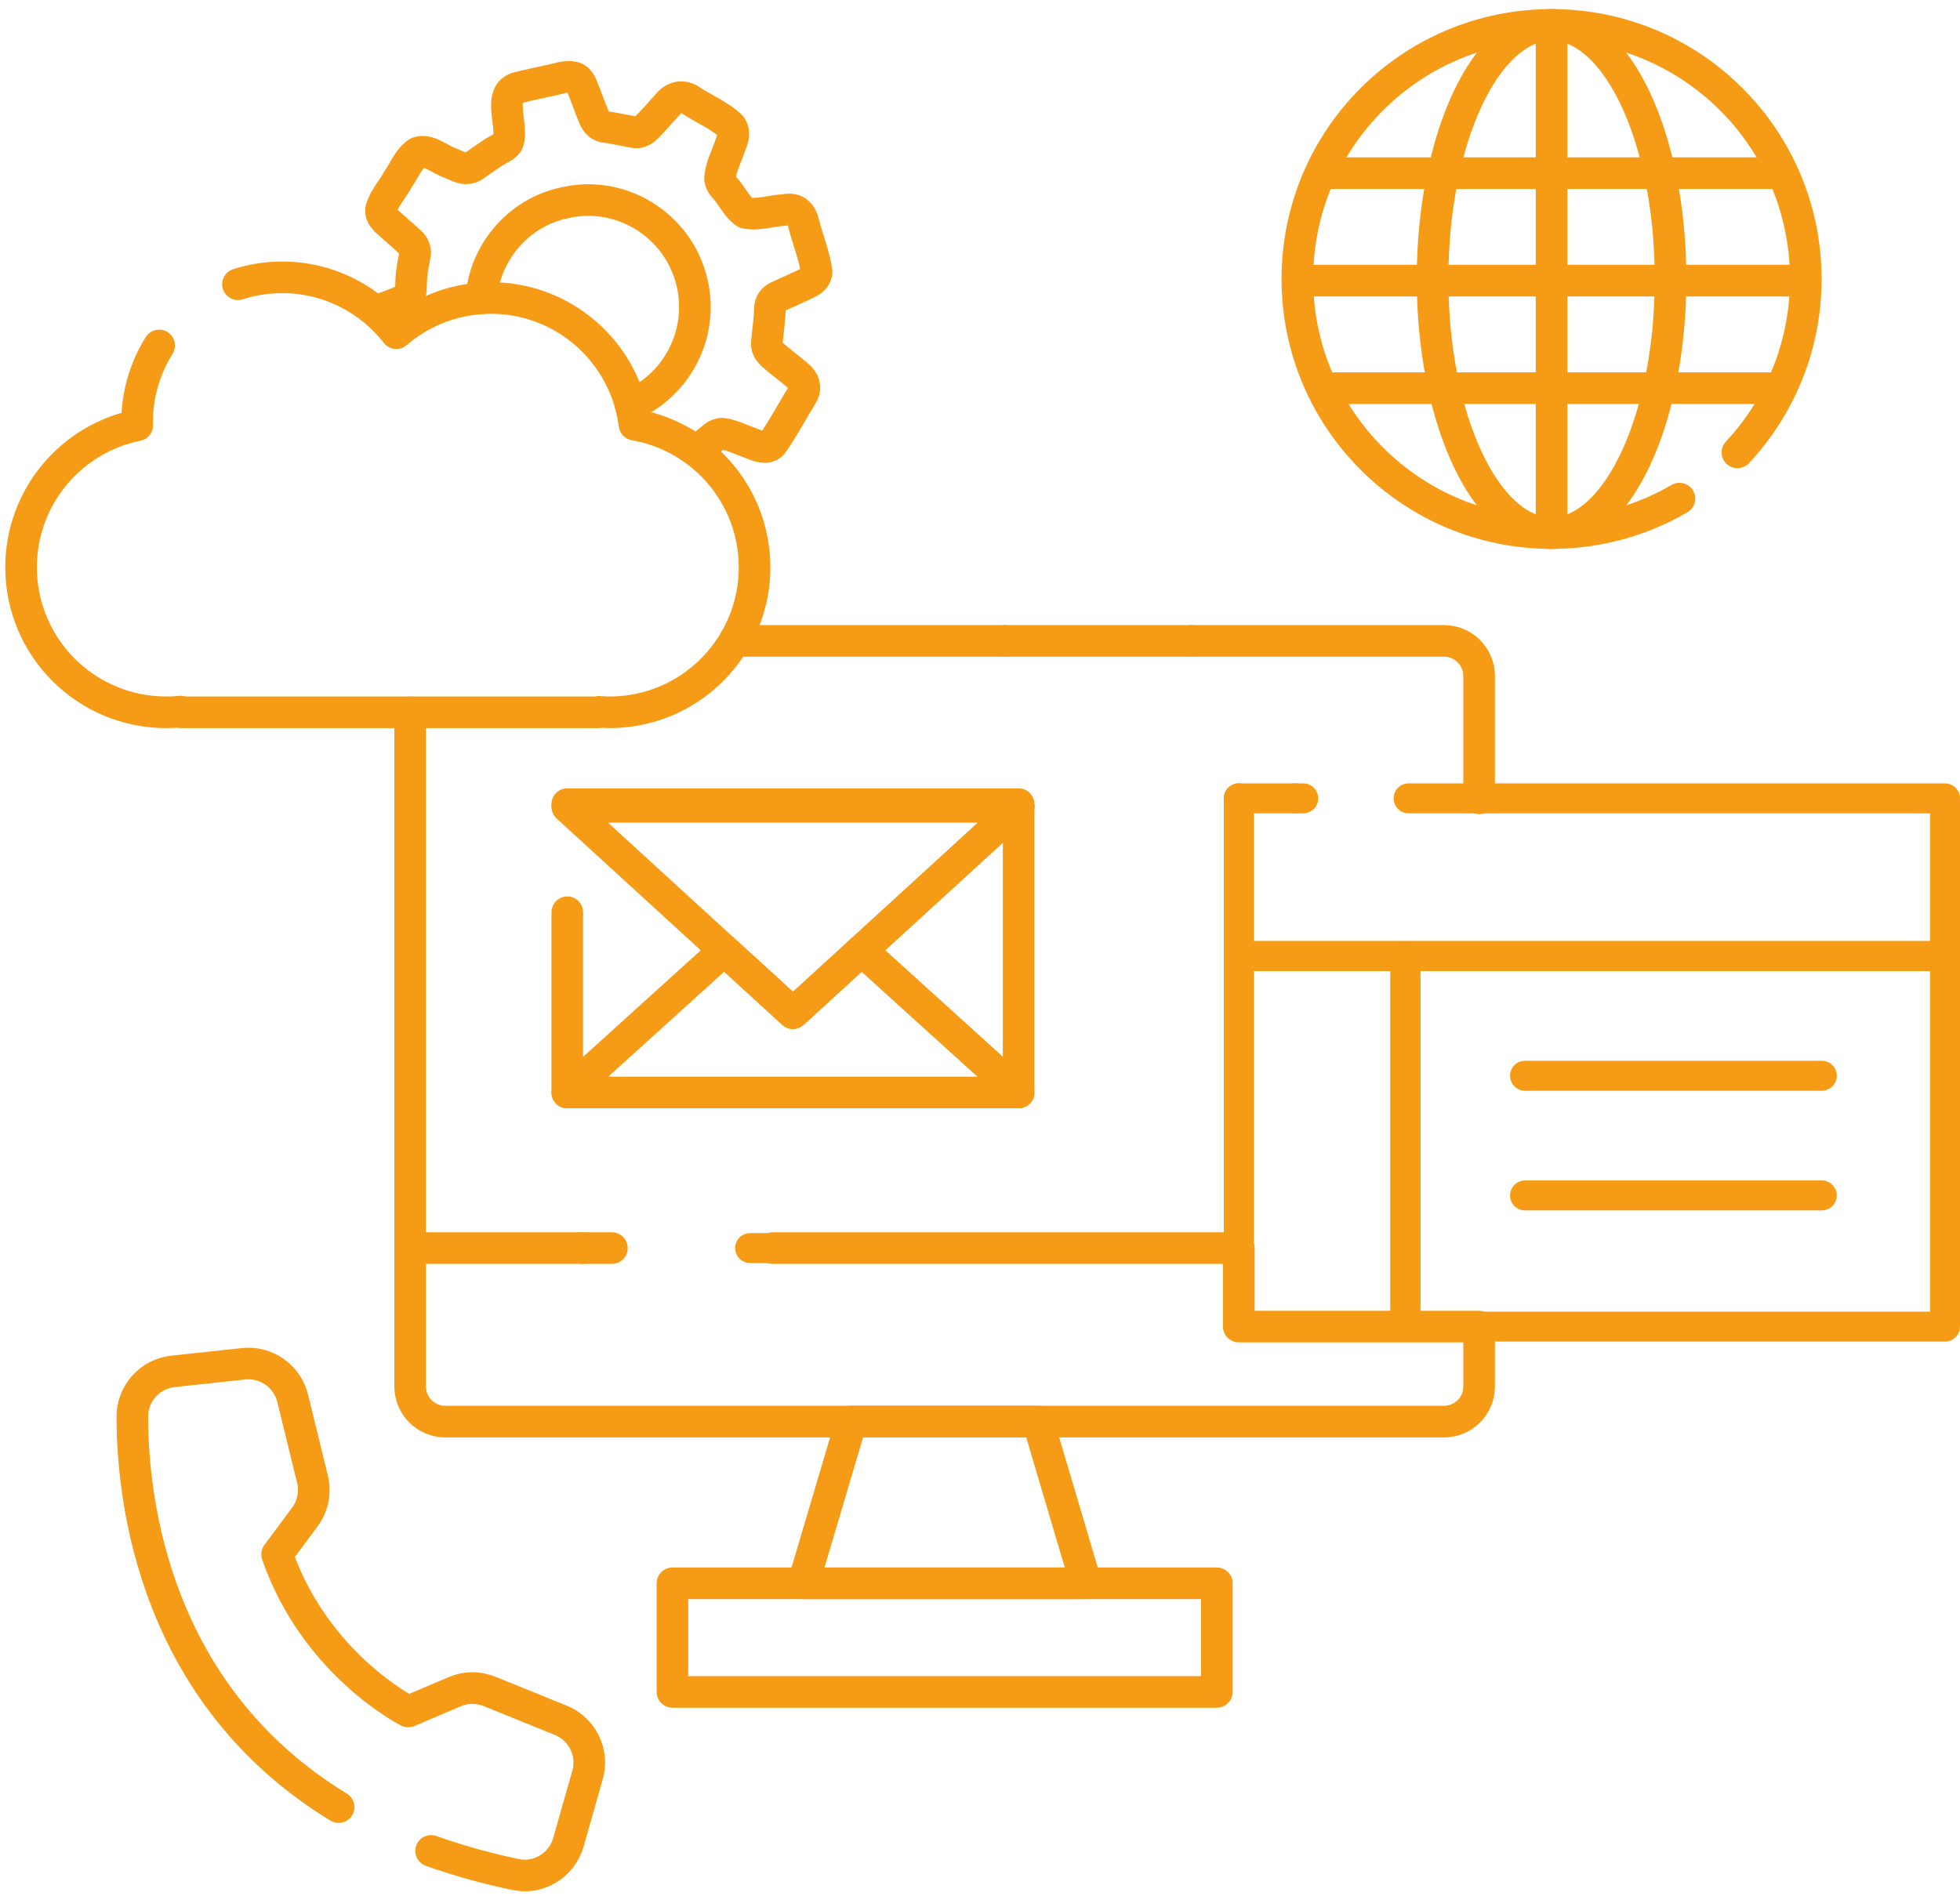 <svg width="186" height="180" viewBox="0 0 186 180" fill="none" xmlns="http://www.w3.org/2000/svg">
<path d="M109.276 160.601H63.813V150.291H115.477V160.601H106.833" stroke="#F59B15" stroke-width="3" stroke-linecap="round" stroke-linejoin="round"/>
<path d="M184.58 127.344H133.37C132.585 127.344 131.95 126.71 131.95 125.924V90.752C131.95 89.966 132.585 89.332 133.37 89.332H184.58C185.366 89.332 186 89.966 186 90.752V125.924C186 126.71 185.366 127.344 184.58 127.344ZM134.79 124.504H183.16V92.172H134.79V124.504Z" fill="#F59B15"/>
<path d="M133.37 127.344H117.56C116.774 127.344 116.14 126.71 116.14 125.924V90.752C116.14 89.966 116.774 89.332 117.56 89.332H133.37C134.156 89.332 134.791 89.966 134.791 90.752V125.924C134.791 126.71 134.156 127.344 133.37 127.344ZM118.98 124.504H131.95V92.172H118.98V124.504Z" fill="#F59B15"/>
<path d="M117.56 119.891H71.188C70.403 119.891 69.768 119.257 69.768 118.471C69.768 117.685 70.403 117.051 71.188 117.051H116.14V75.782C116.14 74.997 116.774 74.362 117.56 74.362C118.346 74.362 118.98 74.997 118.98 75.782V118.471C118.98 119.257 118.346 119.891 117.56 119.891Z" fill="#F59B15"/>
<path d="M59.846 38.453C60.007 39.059 60.13 39.674 60.215 40.308C67.297 41.539 72.523 48.166 71.472 55.806C71.207 57.624 70.601 59.319 69.702 60.834C67.306 64.895 62.895 67.612 57.849 67.612C57.508 67.612 57.176 67.584 56.845 67.565V67.612H17.167V67.546C16.703 67.593 16.239 67.612 15.766 67.612C8.163 67.612 2 61.449 2 53.847C2 47.191 6.734 41.634 13.03 40.365C13.03 40.27 13.011 40.185 13.011 40.09C13.011 37.411 13.777 34.912 15.103 32.791" stroke="#F59B15" stroke-width="3" stroke-linecap="round" stroke-linejoin="round"/>
<path d="M22.582 26.979C23.907 26.552 25.318 26.325 26.776 26.325C31.178 26.325 35.089 28.399 37.607 31.627C39.803 29.743 42.587 28.522 45.664 28.323C45.957 28.294 46.27 28.285 46.573 28.285C52.935 28.285 58.265 32.593 59.846 38.444" stroke="#F59B15" stroke-width="3" stroke-linecap="round" stroke-linejoin="round"/>
<path d="M55.254 118.472H58.066" stroke="#F59B15" stroke-width="3" stroke-linecap="round" stroke-linejoin="round"/>
<path d="M73.328 118.472H117.56V125.923H140.367V131.603C140.367 133.449 138.871 134.945 137.025 134.945H42.265C40.419 134.945 38.923 133.449 38.923 131.603V118.472" stroke="#F59B15" stroke-width="3" stroke-linecap="round" stroke-linejoin="round"/>
<path d="M113.034 60.834H137.025C138.871 60.834 140.367 62.33 140.367 64.166V75.783" stroke="#F59B15" stroke-width="3" stroke-linecap="round" stroke-linejoin="round"/>
<path d="M95.387 60.834H113.034" stroke="#F59B15" stroke-width="3" stroke-linecap="round" stroke-linejoin="round"/>
<path d="M38.923 67.613V70.719V118.472H55.254" stroke="#F59B15" stroke-width="3" stroke-linecap="round" stroke-linejoin="round"/>
<path d="M95.387 60.834H69.702" stroke="#F59B15" stroke-width="3" stroke-linecap="round" stroke-linejoin="round"/>
<path d="M45.664 28.323C45.778 26.808 46.242 25.293 47.084 23.892C48.571 21.43 50.994 19.783 53.532 19.262C55.993 18.666 58.691 19.035 61.03 20.446C65.839 23.343 67.382 29.591 64.476 34.391C63.349 36.266 61.711 37.639 59.846 38.453" stroke="#F59B15" stroke-width="3" stroke-linecap="round" stroke-linejoin="round"/>
<path d="M184.58 92.171H117.56C116.774 92.171 116.14 91.536 116.14 90.751V75.782C116.14 74.997 116.774 74.362 117.56 74.362H122.975C123.761 74.362 124.395 74.997 124.395 75.782C124.395 76.568 123.761 77.203 122.975 77.203H118.98V89.33H183.16V77.203H133.673C132.888 77.203 132.253 76.568 132.253 75.782C132.253 74.997 132.888 74.362 133.673 74.362H184.58C185.366 74.362 186 74.997 186 75.782V90.751C186 91.536 185.366 92.171 184.58 92.171Z" fill="#F59B15"/>
<path d="M123.676 77.203H122.975C122.189 77.203 121.555 76.568 121.555 75.782C121.555 74.997 122.189 74.362 122.975 74.362H123.676C124.461 74.362 125.096 74.997 125.096 75.782C125.096 76.568 124.461 77.203 123.676 77.203Z" fill="#F59B15"/>
<path d="M172.888 103.533H144.722C143.936 103.533 143.302 102.898 143.302 102.113C143.302 101.327 143.936 100.692 144.722 100.692H172.888C173.673 100.692 174.308 101.327 174.308 102.113C174.308 102.898 173.673 103.533 172.888 103.533Z" fill="#F59B15"/>
<path d="M172.888 114.893H144.722C143.936 114.893 143.302 114.259 143.302 113.473C143.302 112.687 143.936 112.053 144.722 112.053H172.888C173.673 112.053 174.308 112.687 174.308 113.473C174.308 114.259 173.673 114.893 172.888 114.893Z" fill="#F59B15"/>
<path d="M103.055 150.293H76.234L80.788 134.928H98.502L103.055 150.293Z" stroke="#F59B15" stroke-width="3" stroke-linecap="round" stroke-linejoin="round"/>
<path d="M96.665 76.587V103.702L81.773 90.211L96.665 76.587Z" stroke="#F59B15" stroke-width="3" stroke-linecap="round" stroke-linejoin="round"/>
<path d="M96.665 103.702H53.834L68.727 90.211L75.25 96.175L81.773 90.211L96.665 103.702Z" stroke="#F59B15" stroke-width="3" stroke-linecap="round" stroke-linejoin="round"/>
<path d="M68.727 90.211L75.25 96.175L81.773 90.211L96.665 76.587H53.834L68.727 90.211Z" stroke="#F59B15" stroke-width="3" stroke-linecap="round" stroke-linejoin="round"/>
<path d="M96.665 76.587V76.331H53.834" stroke="#F59B15" stroke-width="3" stroke-linecap="round" stroke-linejoin="round"/>
<path d="M53.834 86.594V103.701" stroke="#F59B15" stroke-width="3" stroke-linecap="round" stroke-linejoin="round"/>
<path d="M159.377 47.33C155.814 49.409 151.665 50.6 147.24 50.6C133.921 50.6 123.117 39.804 123.117 26.477C123.117 13.149 133.921 2.362 147.24 2.362C160.559 2.362 171.364 13.158 171.364 26.486C171.364 32.847 168.902 38.632 164.877 42.941" stroke="#F59B15" stroke-width="3" stroke-linecap="round" stroke-linejoin="round"/>
<path d="M147.24 50.609C153.477 50.609 158.533 39.809 158.533 26.486C158.533 13.163 153.477 2.362 147.24 2.362C141.003 2.362 135.947 13.163 135.947 26.486C135.947 39.809 141.003 50.609 147.24 50.609Z" stroke="#F59B15" stroke-width="3" stroke-linecap="round" stroke-linejoin="round"/>
<path d="M147.24 2.362V50.6" stroke="#F59B15" stroke-width="3" stroke-linecap="round" stroke-linejoin="round"/>
<path d="M171.364 26.638H123.65" stroke="#F59B15" stroke-width="3" stroke-linecap="round" stroke-linejoin="round"/>
<path d="M168.858 16.436H125.925" stroke="#F59B15" stroke-width="3" stroke-linecap="round" stroke-linejoin="round"/>
<path d="M168.858 36.845H125.925" stroke="#F59B15" stroke-width="3" stroke-linecap="round" stroke-linejoin="round"/>
<path d="M66.161 42.704C66.88 42.23 66.947 42.136 67.751 41.464C67.988 41.284 68.253 41.161 68.556 41.17C69.456 41.284 70.346 41.748 71.16 42.032C71.974 42.344 72.722 42.704 73.271 42.145C74.085 41.057 75.448 38.557 76.092 37.554C76.452 36.995 76.443 36.399 75.912 35.84C75.127 35.102 74.161 34.439 73.328 33.7C73.015 33.416 72.76 33.057 72.769 32.63C72.845 31.476 73.053 30.339 73.063 29.26C73.063 28.777 73.366 28.37 73.801 28.171C74.843 27.67 75.912 27.244 76.888 26.723C77.21 26.524 77.484 26.212 77.493 25.786C77.285 24.252 76.66 22.784 76.282 21.27C76.054 20.276 75.534 19.698 74.436 19.935C73.205 19.991 71.917 20.465 70.743 20.2C69.853 19.594 69.522 18.6 68.679 17.729C68.509 17.511 68.367 17.274 68.329 17.009C68.367 15.873 68.973 14.822 69.314 13.762C69.569 13.137 69.74 12.541 69.399 12.029C68.537 11.083 66.578 10.23 65.564 9.53C64.883 9.047 64.05 9.123 63.444 9.833C62.705 10.619 61.967 11.528 61.228 12.219C60.944 12.474 60.585 12.607 60.197 12.559C59.193 12.37 58.142 12.133 57.347 12.039C56.892 11.963 56.57 11.594 56.391 11.177C55.946 10.126 55.576 8.981 55.141 7.996C54.999 7.731 54.828 7.494 54.554 7.381C53.721 7.106 52.878 7.542 51.912 7.693C51.07 7.883 50.057 8.091 49.214 8.309C47.122 8.791 48.731 11.906 48.22 13.44C48.078 13.809 47.69 13.98 47.368 14.159C46.601 14.576 45.844 15.154 45.011 15.722C44.282 16.242 43.59 15.864 42.739 15.476C41.763 15.163 40.675 14.112 39.652 14.481C38.772 15.078 38.421 16.062 37.759 17.047C37.219 18.022 36.509 18.761 36.187 19.783C36.064 20.238 36.301 20.588 36.594 20.9C37.304 21.563 38.156 22.264 38.904 22.974C39.311 23.305 39.482 23.779 39.359 24.29C38.336 28.872 40.381 27.717 35.799 29.497" stroke="#F59B15" stroke-width="3" stroke-linecap="round" stroke-linejoin="round"/>
<path d="M40.911 175.693C43.373 176.573 46.043 177.331 48.94 177.937C51.145 178.401 53.323 177.037 53.938 174.879L55.756 168.488C56.362 166.368 55.264 164.133 53.228 163.3L46.459 160.555C45.389 160.119 44.196 160.128 43.145 160.583L38.743 162.457C38.743 162.457 29.938 158.036 26.294 147.546L28.925 144.005C29.692 142.973 29.957 141.648 29.654 140.398L27.77 132.72C27.25 130.618 25.262 129.227 23.112 129.454L16.419 130.173C14.204 130.41 12.547 132.285 12.556 134.51C12.575 142.519 14.658 160.867 32.135 171.537" stroke="#F59B15" stroke-width="3" stroke-linecap="round" stroke-linejoin="round"/>
</svg>
